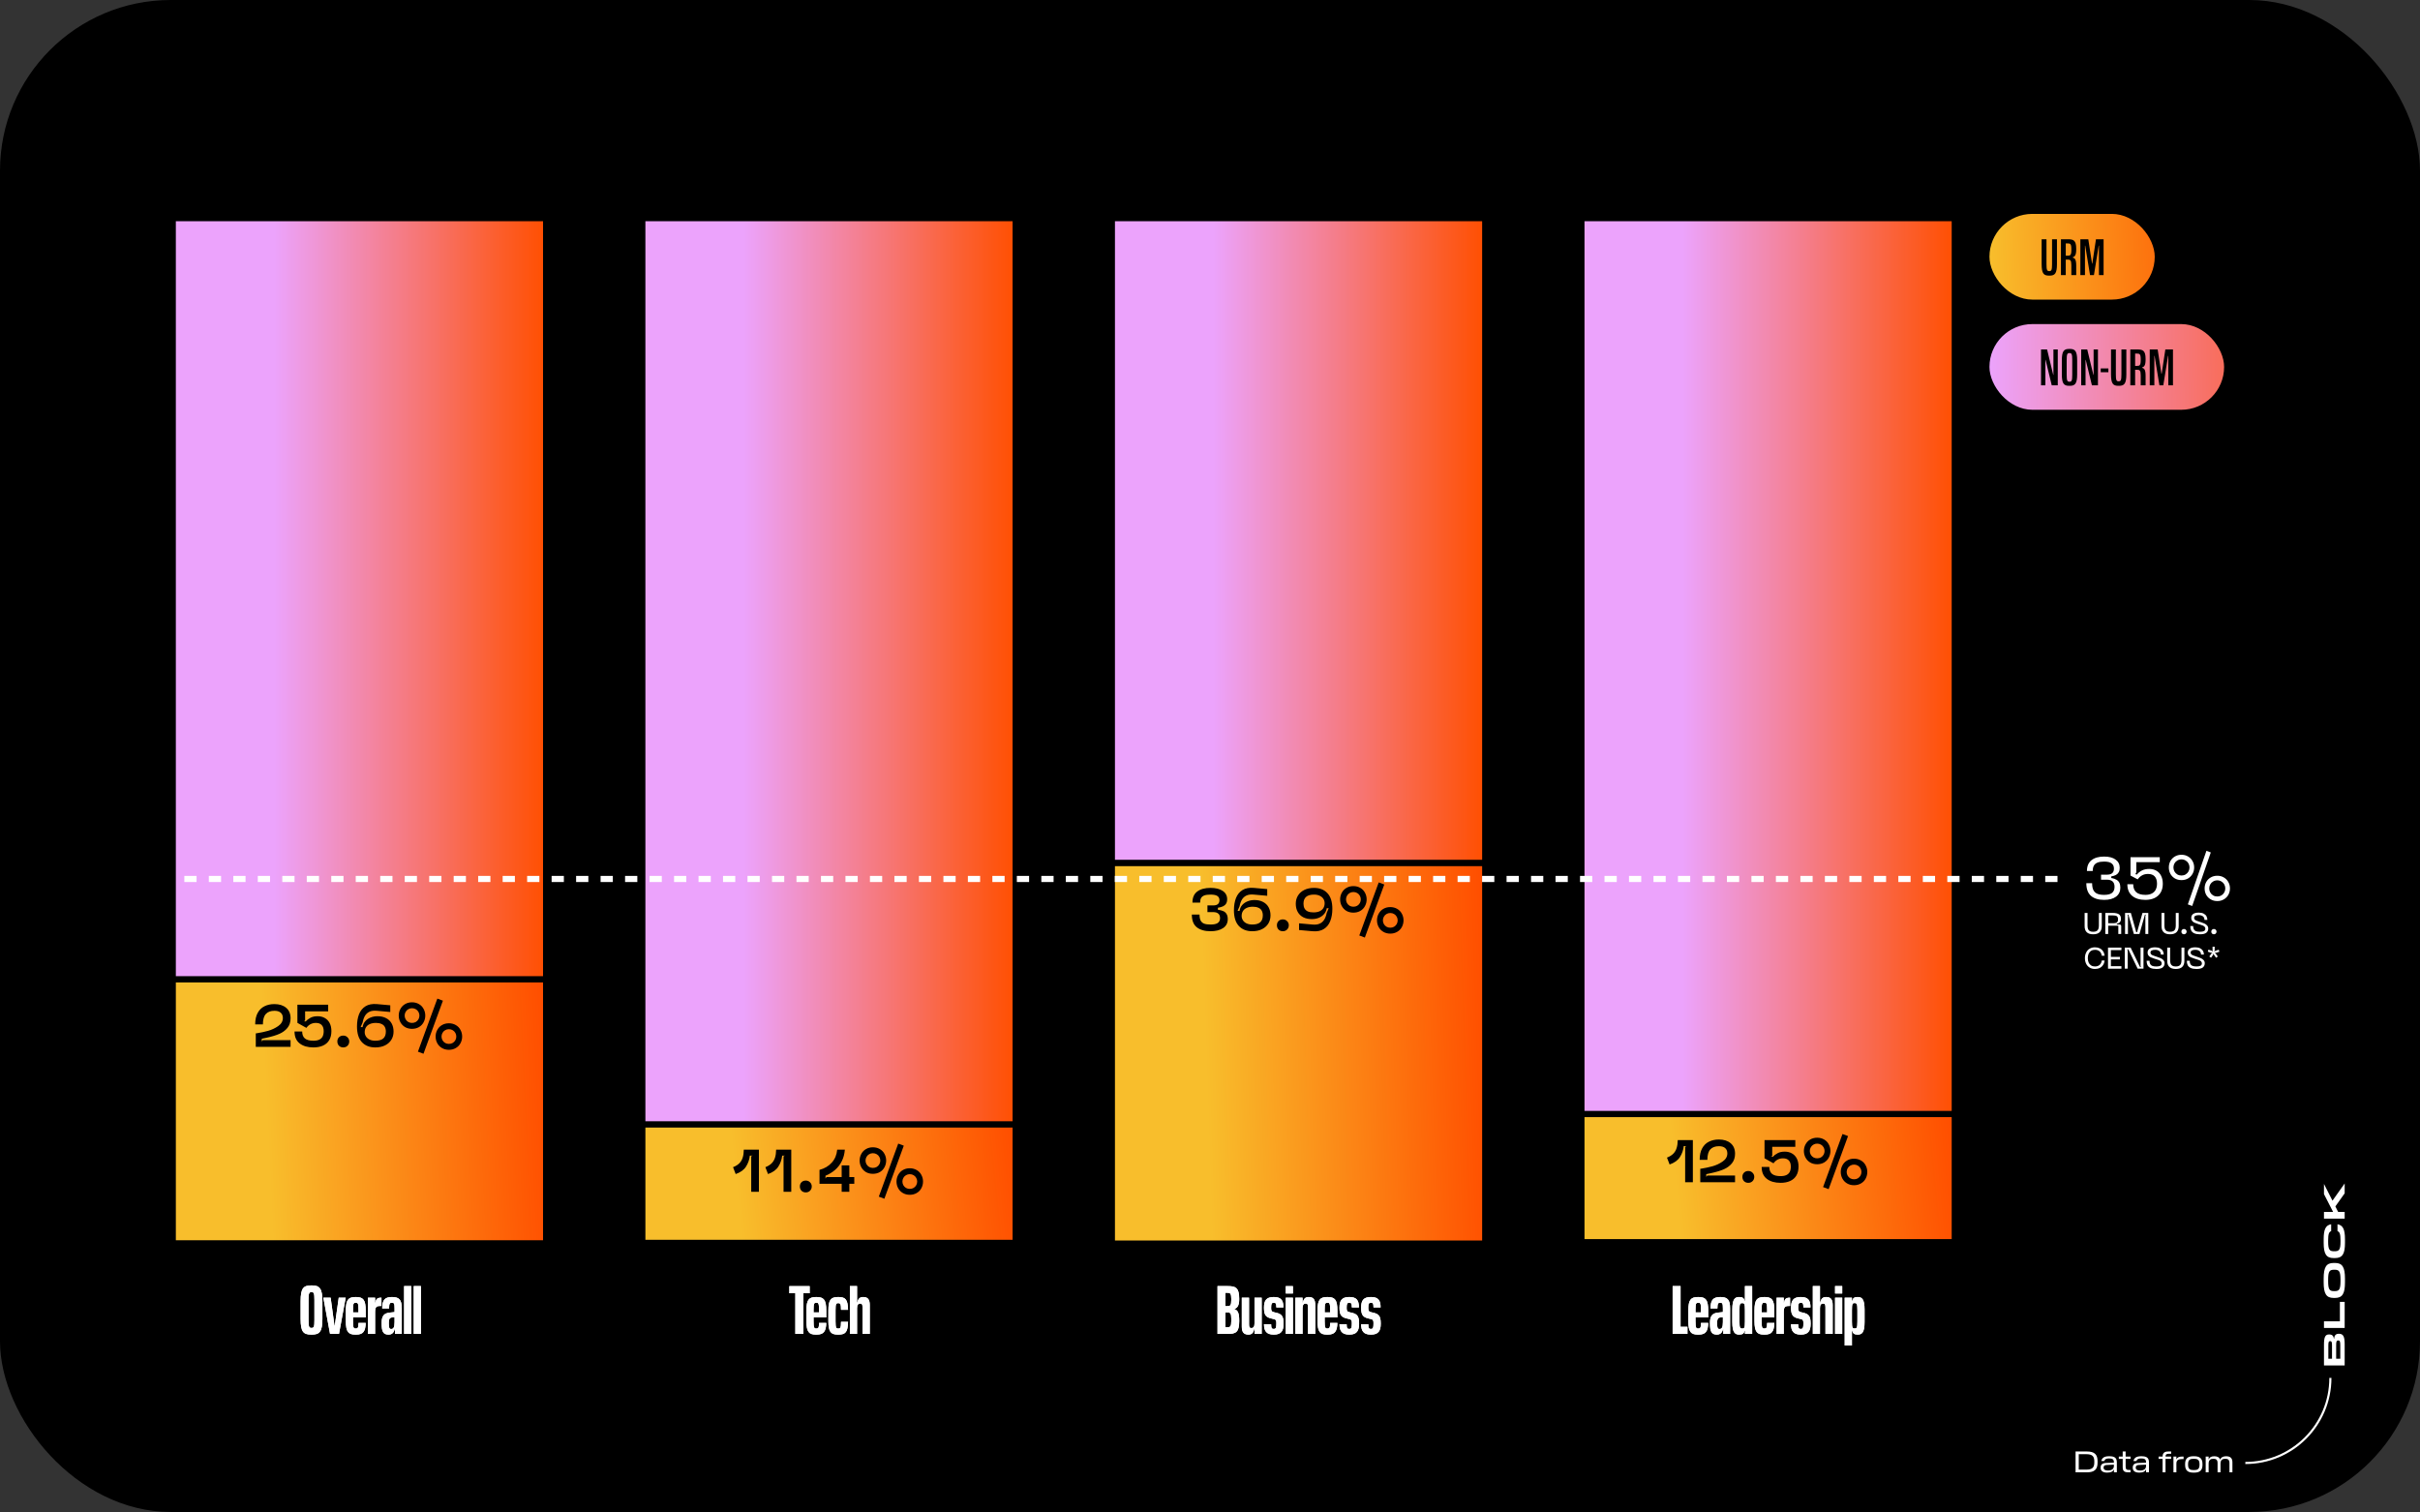 <svg width="1186" height="741" viewBox="0 0 1186 741" fill="none" xmlns="http://www.w3.org/2000/svg"><rect x="0" y="0" width="1186" height="741" fill="#333333" stroke="none"/><g clip-path="url(#clip0_733_2895)"><rect width="1186" height="741" rx="83.68" fill="#000"></rect><path d="M152.85 654.069h-.369c-3.782 0-5.154-1.339-5.154-7.665v-8.736c0-6.326 1.372-7.699 5.154-7.699h.369c3.715 0 5.154 1.373 5.154 7.699v8.736c0 6.326-1.439 7.665-5.154 7.665zm-.134-3.28c1.104 0 1.372-.536 1.372-3.816v-9.874c0-3.28-.268-3.849-1.372-3.849h-.101c-1.104 0-1.406.569-1.406 3.849v9.874c0 3.28.302 3.816 1.406 3.816h.101zm13.419 2.945h-4.385l-3.28-17.74h3.581l1.875 13.757h.133l1.942-13.757h3.414l-3.28 17.74zm13.092-5.389c-.1 4.151-1.272 5.724-4.652 5.724h-.469c-3.314 0-4.619-1.305-4.619-6.56v-5.255c0-5.289 1.238-6.594 4.753-6.594h.234c3.481 0 4.753 1.305 4.753 6.594v3.414h-6.226v1.874c0 3.314.335 3.548 1.373 3.548.97 0 1.305-.368 1.305-2.745h3.548zm-4.853-9.874c-1.071 0-1.373.201-1.373 3.515v1.205h2.678v-1.205c0-3.314-.301-3.515-1.305-3.515zm12.578-2.477v4.05h-.334c-2.243 0-2.778.436-2.778 3.18v10.51h-3.515v-17.74h3.515v2.444h.133c.302-1.674.804-2.444 2.678-2.444h.301zm9.96 17.74h-3.348v-2.343h-.133c-.469 1.975-1.507 2.678-3.046 2.678-2.611 0-3.348-1.54-3.348-5.523v-.201c0-3.313 1.038-4.753 3.95-5.054l2.377-.268v-1.807c0-2.444-.268-2.745-1.339-2.745-.904 0-1.339.268-1.339 2.778h-3.381c0-4.251 1.406-5.589 4.72-5.589h.134c3.447 0 4.753 1.272 4.753 5.623v12.451zm-6.36-4.953c0 2.041.301 2.543 1.171 2.543 1.072 0 1.641-.736 1.641-3.347v-2.443l-1.272.134c-1.205.134-1.54.903-1.54 2.443v.67zm11.005 4.953h-3.514v-23.43h3.514v23.43zm4.724 0h-3.514v-23.43h3.514v23.43z" fill="#fff"></path><path d="M152.85 654.069h-.369c-3.782 0-5.154-1.339-5.154-7.665v-8.736c0-6.326 1.372-7.699 5.154-7.699h.369c3.715 0 5.154 1.373 5.154 7.699v8.736c0 6.326-1.439 7.665-5.154 7.665zm-.134-3.28c1.104 0 1.372-.536 1.372-3.816v-9.874c0-3.28-.268-3.849-1.372-3.849h-.101c-1.104 0-1.406.569-1.406 3.849v9.874c0 3.28.302 3.816 1.406 3.816h.101zm13.419 2.945h-4.385l-3.28-17.74h3.581l1.875 13.757h.133l1.942-13.757h3.414l-3.28 17.74zm13.092-5.389c-.1 4.151-1.272 5.724-4.652 5.724h-.469c-3.314 0-4.619-1.305-4.619-6.56v-5.255c0-5.289 1.238-6.594 4.753-6.594h.234c3.481 0 4.753 1.305 4.753 6.594v3.414h-6.226v1.874c0 3.314.335 3.548 1.373 3.548.97 0 1.305-.368 1.305-2.745h3.548zm-4.853-9.874c-1.071 0-1.373.201-1.373 3.515v1.205h2.678v-1.205c0-3.314-.301-3.515-1.305-3.515zm12.578-2.477v4.05h-.334c-2.243 0-2.778.436-2.778 3.18v10.51h-3.515v-17.74h3.515v2.444h.133c.302-1.674.804-2.444 2.678-2.444h.301zm9.96 17.74h-3.348v-2.343h-.133c-.469 1.975-1.507 2.678-3.046 2.678-2.611 0-3.348-1.54-3.348-5.523v-.201c0-3.313 1.038-4.753 3.95-5.054l2.377-.268v-1.807c0-2.444-.268-2.745-1.339-2.745-.904 0-1.339.268-1.339 2.778h-3.381c0-4.251 1.406-5.589 4.72-5.589h.134c3.447 0 4.753 1.272 4.753 5.623v12.451zm-6.36-4.953c0 2.041.301 2.543 1.171 2.543 1.072 0 1.641-.736 1.641-3.347v-2.443l-1.272.134c-1.205.134-1.54.903-1.54 2.443v.67zm11.005 4.953h-3.514v-23.43h3.514v23.43zm4.724 0h-3.514v-23.43h3.514v23.43zM393.695 653.734h-3.916v-19.949h-2.946v-3.481h9.975v3.481h-3.113v19.949zm11.247-5.389c-.101 4.151-1.272 5.724-4.653 5.724h-.469c-3.313 0-4.619-1.305-4.619-6.56v-5.255c0-5.289 1.239-6.594 4.753-6.594h.235c3.481 0 4.753 1.305 4.753 6.594v3.414h-6.226v1.874c0 3.314.335 3.548 1.372 3.548.971 0 1.306-.368 1.306-2.745h3.548zm-4.854-9.874c-1.071 0-1.372.201-1.372 3.515v1.205h2.678v-1.205c0-3.314-.302-3.515-1.306-3.515zm10.838 15.598h-.334c-3.381 0-4.62-1.305-4.62-6.56v-5.255c0-5.289 1.239-6.594 4.753-6.594h.235c3.481 0 4.552 1.305 4.652 6.259h-3.447c0-2.879-.368-3.247-1.306-3.247-1.071 0-1.372.201-1.372 3.515v5.355c0 3.314.335 3.548 1.372 3.548.971 0 1.306-.368 1.306-3.28h3.447c-.1 4.954-1.171 6.259-4.686 6.259zm15.331-.335h-3.548v-13.02c0-1.54-.335-1.841-1.172-1.841-1.004 0-1.506.703-1.506 2.309v12.552h-3.515v-23.43h3.515v8.1h.134c.368-1.908 1.205-2.744 2.878-2.744 2.21 0 3.214 1.138 3.214 3.916v14.158z" fill="#fff"></path><path d="M393.695 653.734h-3.916v-19.949h-2.946v-3.481h9.975v3.481h-3.113v19.949zm11.247-5.389c-.101 4.151-1.272 5.724-4.653 5.724h-.469c-3.313 0-4.619-1.305-4.619-6.56v-5.255c0-5.289 1.239-6.594 4.753-6.594h.235c3.481 0 4.753 1.305 4.753 6.594v3.414h-6.226v1.874c0 3.314.335 3.548 1.372 3.548.971 0 1.306-.368 1.306-2.745h3.548zm-4.854-9.874c-1.071 0-1.372.201-1.372 3.515v1.205h2.678v-1.205c0-3.314-.302-3.515-1.306-3.515zm10.838 15.598h-.334c-3.381 0-4.62-1.305-4.62-6.56v-5.255c0-5.289 1.239-6.594 4.753-6.594h.235c3.481 0 4.552 1.305 4.652 6.259h-3.447c0-2.879-.368-3.247-1.306-3.247-1.071 0-1.372.201-1.372 3.515v5.355c0 3.314.335 3.548 1.372 3.548.971 0 1.306-.368 1.306-3.28h3.447c-.1 4.954-1.171 6.259-4.686 6.259zm15.331-.335h-3.548v-13.02c0-1.54-.335-1.841-1.172-1.841-1.004 0-1.506.703-1.506 2.309v12.552h-3.515v-23.43h3.515v8.1h.134c.368-1.908 1.205-2.744 2.878-2.744 2.21 0 3.214 1.138 3.214 3.916v14.158zM607.32 647.509c0 5.489-1.741 6.225-5.59 6.225h-5.054v-23.43h5.054c3.849 0 5.59.77 5.59 6.259v.134c0 2.979-.837 4.318-2.343 4.787v.134c1.573.435 2.343 1.774 2.343 5.455v.436zm-5.758-13.925h-1.004v6.527h1.004c1.306 0 1.875-.2 1.875-3.179v-.134c0-2.979-.569-3.214-1.875-3.214zm0 9.64h-1.004v7.23h1.004c1.306 0 1.875-.234 1.875-3.18v-.87c0-2.979-.569-3.18-1.875-3.18zm7.023-7.23h3.548v13.021c0 1.54.334 1.841 1.171 1.841 1.004 0 1.506-.703 1.506-2.31v-12.552h3.515v17.74h-3.515v-2.41h-.134c-.368 1.908-1.205 2.745-2.845 2.745-2.242 0-3.246-1.138-3.246-3.916v-14.159zm15.788 18.075h-.234c-3.515 0-4.686-1.841-4.686-5.088h3.514c0 2.009.369 2.31 1.272 2.31 1.005 0 1.272-.536 1.272-2.577v-.235c0-1.238-.1-1.807-1.472-2.075l-.871-.201c-2.644-.602-3.715-1.573-3.715-5.188v-.234c0-3.314 1.105-5.121 4.686-5.121h.234c3.481 0 4.619 1.64 4.619 5.087h-3.481c0-1.975-.334-2.276-1.272-2.276-1.004 0-1.272.502-1.272 2.377v.201c0 1.238.168 1.807 1.507 2.075l.87.201c2.644.602 3.715 1.573 3.715 5.188v.301c0 3.347-1.138 5.255-4.686 5.255zm9.269-23.765v3.615h-3.514v-3.615h3.514zm0 5.69v17.74h-3.514v-17.74h3.514zm10.95 17.74h-3.548v-13.02c0-1.54-.335-1.841-1.172-1.841-1.004 0-1.506.703-1.506 2.309v12.552h-3.514v-17.74h3.514v2.41h.134c.368-1.908 1.205-2.744 2.879-2.744 2.209 0 3.213 1.138 3.213 3.916v14.158zm10.835-5.389c-.101 4.151-1.272 5.724-4.653 5.724h-.468c-3.314 0-4.62-1.305-4.62-6.56v-5.255c0-5.289 1.239-6.594 4.753-6.594h.235c3.481 0 4.753 1.305 4.753 6.594v3.414h-6.226v1.874c0 3.314.335 3.548 1.372 3.548.971 0 1.306-.368 1.306-2.745h3.548zm-4.854-9.874c-1.071 0-1.372.201-1.372 3.515v1.205h2.678v-1.205c0-3.314-.301-3.515-1.306-3.515zm10.805 15.598h-.234c-3.515 0-4.686-1.841-4.686-5.088h3.514c0 2.009.368 2.31 1.272 2.31 1.004 0 1.272-.536 1.272-2.577v-.235c0-1.238-.1-1.807-1.473-2.075l-.87-.201c-2.644-.602-3.715-1.573-3.715-5.188v-.234c0-3.314 1.104-5.121 4.686-5.121h.234c3.481 0 4.619 1.64 4.619 5.087h-3.481c0-1.975-.335-2.276-1.272-2.276-1.004 0-1.272.502-1.272 2.377v.201c0 1.238.168 1.807 1.506 2.075l.871.201c2.644.602 3.715 1.573 3.715 5.188v.301c0 3.347-1.138 5.255-4.686 5.255zm10.608 0h-.235c-3.514 0-4.686-1.841-4.686-5.088h3.515c0 2.009.368 2.31 1.272 2.31 1.004 0 1.272-.536 1.272-2.577v-.235c0-1.238-.101-1.807-1.473-2.075l-.87-.201c-2.645-.602-3.716-1.573-3.716-5.188v-.234c0-3.314 1.105-5.121 4.686-5.121h.235c3.481 0 4.619 1.64 4.619 5.087h-3.481c0-1.975-.335-2.276-1.272-2.276-1.004 0-1.272.502-1.272 2.377v.201c0 1.238.167 1.807 1.506 2.075l.87.201c2.645.602 3.716 1.573 3.716 5.188v.301c0 3.347-1.138 5.255-4.686 5.255z" fill="#fff"></path><path d="M607.32 647.509c0 5.489-1.741 6.225-5.59 6.225h-5.054v-23.43h5.054c3.849 0 5.59.77 5.59 6.259v.134c0 2.979-.837 4.318-2.343 4.787v.134c1.573.435 2.343 1.774 2.343 5.455v.436zm-5.758-13.925h-1.004v6.527h1.004c1.306 0 1.875-.2 1.875-3.179v-.134c0-2.979-.569-3.214-1.875-3.214zm0 9.64h-1.004v7.23h1.004c1.306 0 1.875-.234 1.875-3.18v-.87c0-2.979-.569-3.18-1.875-3.18zm7.023-7.23h3.548v13.021c0 1.54.334 1.841 1.171 1.841 1.004 0 1.506-.703 1.506-2.31v-12.552h3.515v17.74h-3.515v-2.41h-.134c-.368 1.908-1.205 2.745-2.845 2.745-2.242 0-3.246-1.138-3.246-3.916v-14.159zm15.788 18.075h-.234c-3.515 0-4.686-1.841-4.686-5.088h3.514c0 2.009.369 2.31 1.272 2.31 1.005 0 1.272-.536 1.272-2.577v-.235c0-1.238-.1-1.807-1.472-2.075l-.871-.201c-2.644-.602-3.715-1.573-3.715-5.188v-.234c0-3.314 1.105-5.121 4.686-5.121h.234c3.481 0 4.619 1.64 4.619 5.087h-3.481c0-1.975-.334-2.276-1.272-2.276-1.004 0-1.272.502-1.272 2.377v.201c0 1.238.168 1.807 1.507 2.075l.87.201c2.644.602 3.715 1.573 3.715 5.188v.301c0 3.347-1.138 5.255-4.686 5.255zm9.269-23.765v3.615h-3.514v-3.615h3.514zm0 5.69v17.74h-3.514v-17.74h3.514zm10.95 17.74h-3.548v-13.02c0-1.54-.335-1.841-1.172-1.841-1.004 0-1.506.703-1.506 2.309v12.552h-3.514v-17.74h3.514v2.41h.134c.368-1.908 1.205-2.744 2.879-2.744 2.209 0 3.213 1.138 3.213 3.916v14.158zm10.835-5.389c-.101 4.151-1.272 5.724-4.653 5.724h-.468c-3.314 0-4.62-1.305-4.62-6.56v-5.255c0-5.289 1.239-6.594 4.753-6.594h.235c3.481 0 4.753 1.305 4.753 6.594v3.414h-6.226v1.874c0 3.314.335 3.548 1.372 3.548.971 0 1.306-.368 1.306-2.745h3.548zm-4.854-9.874c-1.071 0-1.372.201-1.372 3.515v1.205h2.678v-1.205c0-3.314-.301-3.515-1.306-3.515zm10.805 15.598h-.234c-3.515 0-4.686-1.841-4.686-5.088h3.514c0 2.009.368 2.31 1.272 2.31 1.004 0 1.272-.536 1.272-2.577v-.235c0-1.238-.1-1.807-1.473-2.075l-.87-.201c-2.644-.602-3.715-1.573-3.715-5.188v-.234c0-3.314 1.104-5.121 4.686-5.121h.234c3.481 0 4.619 1.64 4.619 5.087h-3.481c0-1.975-.335-2.276-1.272-2.276-1.004 0-1.272.502-1.272 2.377v.201c0 1.238.168 1.807 1.506 2.075l.871.201c2.644.602 3.715 1.573 3.715 5.188v.301c0 3.347-1.138 5.255-4.686 5.255zm10.608 0h-.235c-3.514 0-4.686-1.841-4.686-5.088h3.515c0 2.009.368 2.31 1.272 2.31 1.004 0 1.272-.536 1.272-2.577v-.235c0-1.238-.101-1.807-1.473-2.075l-.87-.201c-2.645-.602-3.716-1.573-3.716-5.188v-.234c0-3.314 1.105-5.121 4.686-5.121h.235c3.481 0 4.619 1.64 4.619 5.087h-3.481c0-1.975-.335-2.276-1.272-2.276-1.004 0-1.272.502-1.272 2.377v.201c0 1.238.167 1.807 1.506 2.075l.87.201c2.645.602 3.716 1.573 3.716 5.188v.301c0 3.347-1.138 5.255-4.686 5.255zM826.997 653.734h-7.264v-23.43h3.883v19.949h3.381v3.481zm10.168-5.389c-.101 4.151-1.272 5.724-4.653 5.724h-.468c-3.314 0-4.619-1.305-4.619-6.56v-5.255c0-5.289 1.238-6.594 4.753-6.594h.234c3.481 0 4.753 1.305 4.753 6.594v3.414h-6.226v1.874c0 3.314.335 3.548 1.372 3.548.971 0 1.306-.368 1.306-2.745h3.548zm-4.854-9.874c-1.071 0-1.372.201-1.372 3.515v1.205h2.678v-1.205c0-3.314-.301-3.515-1.306-3.515zm15.592 15.263h-3.348v-2.343h-.133c-.469 1.975-1.507 2.678-3.046 2.678-2.611 0-3.348-1.54-3.348-5.523v-.201c0-3.313 1.038-4.753 3.95-5.054l2.377-.268v-1.807c0-2.444-.268-2.745-1.339-2.745-.904 0-1.339.268-1.339 2.778h-3.381c0-4.251 1.406-5.589 4.72-5.589h.134c3.447 0 4.753 1.272 4.753 5.623v12.451zm-6.36-4.953c0 2.041.301 2.543 1.171 2.543 1.072 0 1.641-.736 1.641-3.347v-2.443l-1.272.134c-1.205.134-1.54.903-1.54 2.443v.67zm17.164 4.953h-3.548v-1.606h-.134c-.301 1.305-.903 1.941-2.577 1.941h-.1c-2.009 0-3.381-.904-3.381-6.159v-6.058c0-5.289 1.339-6.192 3.381-6.192h.1c1.674 0 2.276.636 2.577 1.941h.134v-7.297h3.548v23.43zm-4.853-2.644c1.004 0 1.305-.234 1.305-3.548v-5.355c0-3.314-.301-3.515-1.305-3.515-1.071 0-1.373.201-1.373 3.515v5.355c0 3.314.335 3.548 1.373 3.548zm15.722-2.745c-.1 4.151-1.272 5.724-4.652 5.724h-.469c-3.314 0-4.619-1.305-4.619-6.56v-5.255c0-5.289 1.239-6.594 4.753-6.594h.234c3.481 0 4.753 1.305 4.753 6.594v3.414h-6.225v1.874c0 3.314.334 3.548 1.372 3.548.971 0 1.305-.368 1.305-2.745h3.548zm-4.853-9.874c-1.071 0-1.372.201-1.372 3.515v1.205h2.677v-1.205c0-3.314-.301-3.515-1.305-3.515zm12.579-2.477v4.05h-.335c-2.243 0-2.778.436-2.778 3.18v10.51h-3.515v-17.74h3.515v2.444h.134c.301-1.674.803-2.444 2.677-2.444h.302zm5.368 18.075h-.234c-3.514 0-4.686-1.841-4.686-5.088h3.515c0 2.009.368 2.31 1.272 2.31 1.004 0 1.271-.536 1.271-2.577v-.235c0-1.238-.1-1.807-1.472-2.075l-.871-.201c-2.644-.602-3.715-1.573-3.715-5.188v-.234c0-3.314 1.105-5.121 4.686-5.121h.234c3.481 0 4.62 1.64 4.62 5.087h-3.482c0-1.975-.334-2.276-1.271-2.276-1.005 0-1.272.502-1.272 2.377v.201c0 1.238.167 1.807 1.506 2.075l.87.201c2.644.602 3.715 1.573 3.715 5.188v.301c0 3.347-1.138 5.255-4.686 5.255zm15.495-.335h-3.548v-13.02c0-1.54-.335-1.841-1.172-1.841-1.004 0-1.506.703-1.506 2.309v12.552h-3.514v-23.43h3.514v8.1h.134c.368-1.908 1.205-2.744 2.879-2.744 2.209 0 3.213 1.138 3.213 3.916v14.158zm4.676-23.43v3.615h-3.514v-3.615h3.514zm0 5.69v17.74h-3.514v-17.74h3.514zm1.21 0h3.548v1.607h.133c.302-1.305.904-1.941 2.578-1.941h.1c2.009 0 3.381.903 3.381 6.158v6.059c0 5.288-1.339 6.192-3.381 6.192h-.1c-1.674 0-2.276-.636-2.578-1.941h-.133v7.297h-3.548v-23.431zm4.853 2.645c-1.004 0-1.305.234-1.305 3.548v5.355c0 3.314.301 3.515 1.305 3.515 1.071 0 1.372-.201 1.372-3.515v-5.355c0-3.314-.334-3.548-1.372-3.548z" fill="#fff"></path><path d="M826.997 653.734h-7.264v-23.43h3.883v19.949h3.381v3.481zm10.168-5.389c-.101 4.151-1.272 5.724-4.653 5.724h-.468c-3.314 0-4.619-1.305-4.619-6.56v-5.255c0-5.289 1.238-6.594 4.753-6.594h.234c3.481 0 4.753 1.305 4.753 6.594v3.414h-6.226v1.874c0 3.314.335 3.548 1.372 3.548.971 0 1.306-.368 1.306-2.745h3.548zm-4.854-9.874c-1.071 0-1.372.201-1.372 3.515v1.205h2.678v-1.205c0-3.314-.301-3.515-1.306-3.515zm15.592 15.263h-3.348v-2.343h-.133c-.469 1.975-1.507 2.678-3.046 2.678-2.611 0-3.348-1.54-3.348-5.523v-.201c0-3.313 1.038-4.753 3.95-5.054l2.377-.268v-1.807c0-2.444-.268-2.745-1.339-2.745-.904 0-1.339.268-1.339 2.778h-3.381c0-4.251 1.406-5.589 4.72-5.589h.134c3.447 0 4.753 1.272 4.753 5.623v12.451zm-6.36-4.953c0 2.041.301 2.543 1.171 2.543 1.072 0 1.641-.736 1.641-3.347v-2.443l-1.272.134c-1.205.134-1.54.903-1.54 2.443v.67zm17.164 4.953h-3.548v-1.606h-.134c-.301 1.305-.903 1.941-2.577 1.941h-.1c-2.009 0-3.381-.904-3.381-6.159v-6.058c0-5.289 1.339-6.192 3.381-6.192h.1c1.674 0 2.276.636 2.577 1.941h.134v-7.297h3.548v23.43zm-4.853-2.644c1.004 0 1.305-.234 1.305-3.548v-5.355c0-3.314-.301-3.515-1.305-3.515-1.071 0-1.373.201-1.373 3.515v5.355c0 3.314.335 3.548 1.373 3.548zm15.722-2.745c-.1 4.151-1.272 5.724-4.652 5.724h-.469c-3.314 0-4.619-1.305-4.619-6.56v-5.255c0-5.289 1.239-6.594 4.753-6.594h.234c3.481 0 4.753 1.305 4.753 6.594v3.414h-6.225v1.874c0 3.314.334 3.548 1.372 3.548.971 0 1.305-.368 1.305-2.745h3.548zm-4.853-9.874c-1.071 0-1.372.201-1.372 3.515v1.205h2.677v-1.205c0-3.314-.301-3.515-1.305-3.515zm12.579-2.477v4.05h-.335c-2.243 0-2.778.436-2.778 3.18v10.51h-3.515v-17.74h3.515v2.444h.134c.301-1.674.803-2.444 2.677-2.444h.302zm5.368 18.075h-.234c-3.514 0-4.686-1.841-4.686-5.088h3.515c0 2.009.368 2.31 1.272 2.31 1.004 0 1.271-.536 1.271-2.577v-.235c0-1.238-.1-1.807-1.472-2.075l-.871-.201c-2.644-.602-3.715-1.573-3.715-5.188v-.234c0-3.314 1.105-5.121 4.686-5.121h.234c3.481 0 4.62 1.64 4.62 5.087h-3.482c0-1.975-.334-2.276-1.271-2.276-1.005 0-1.272.502-1.272 2.377v.201c0 1.238.167 1.807 1.506 2.075l.87.201c2.644.602 3.715 1.573 3.715 5.188v.301c0 3.347-1.138 5.255-4.686 5.255zm15.495-.335h-3.548v-13.02c0-1.54-.335-1.841-1.172-1.841-1.004 0-1.506.703-1.506 2.309v12.552h-3.514v-23.43h3.514v8.1h.134c.368-1.908 1.205-2.744 2.879-2.744 2.209 0 3.213 1.138 3.213 3.916v14.158zm4.676-23.43v3.615h-3.514v-3.615h3.514zm0 5.69v17.74h-3.514v-17.74h3.514zm1.21 0h3.548v1.607h.133c.302-1.305.904-1.941 2.578-1.941h.1c2.009 0 3.381.903 3.381 6.158v6.059c0 5.288-1.339 6.192-3.381 6.192h-.1c-1.674 0-2.276-.636-2.578-1.941h-.133v7.297h-3.548v-23.431zm4.853 2.645c-1.004 0-1.305.234-1.305 3.548v5.355c0 3.314.301 3.515 1.305 3.515 1.071 0 1.372-.201 1.372-3.515v-5.355c0-3.314-.334-3.548-1.372-3.548z" fill="#fff"></path><rect x="975" y="158.829" width="115" height="42" rx="21" fill="url(#paint0_linear_733_2895)"></rect><path d="M1008.48 188.829h-2.96l-3.01-12.452h-.1v12.452h-2.14v-17.573h2.97l3.01 12.451h.1v-12.451h2.13v17.573zm5.88.251h-.28c-2.58 0-3.61-.979-3.61-5.674v-6.728c0-4.694 1.03-5.673 3.61-5.673h.28c2.56 0 3.62.979 3.62 5.673v6.728c0 4.695-1.06 5.674-3.62 5.674zm-.1-2.009c1.03 0 1.31-.552 1.31-3.389v-7.255c0-2.836-.28-3.389-1.31-3.389h-.08c-1.05 0-1.33.553-1.33 3.389v7.255c0 2.837.28 3.389 1.33 3.389h.08zm13.91 1.758h-2.96l-3.02-12.452h-.1v12.452h-2.13v-17.573h2.96l3.01 12.451h.11v-12.451h2.13v17.573zm1.36-6.402v-1.858h3.76v1.858h-3.76zm8.93 6.653h-.28c-2.58 0-3.61-.979-3.61-5.674v-12.15h2.38v12.2c0 2.837.28 3.415 1.33 3.415h.08c1.03 0 1.31-.578 1.31-3.415v-12.2h2.41v12.15c0 4.695-1.06 5.674-3.62 5.674zm7.93-.251h-2.36v-17.573h3.37c2.71 0 4.12.477 4.12 4.619v.326c0 2.963-.71 3.54-1.76 3.917v.1c1.1.326 1.76.879 1.76 3.991v4.62h-2.39v-4.896c0-2.51-.58-2.711-1.76-2.711h-.98v7.607zm.91-15.54h-.91v6.025h.91c1.25 0 1.83-.201 1.83-2.736v-.577c0-2.536-.58-2.712-1.83-2.712zm17.64 15.54h-2.28v-14.435h-.13l-2.33 14.435h-1.91l-2.36-14.435h-.12v14.435h-2.26v-17.573h3.89l1.83 11.924h.13l1.8-11.924h3.74v17.573z" fill="#000"></path><rect x="975" y="104.829" width="81" height="42" rx="21" fill="url(#paint1_linear_733_2895)"></rect><path d="M1004.46 135.08h-.28c-2.58 0-3.61-.979-3.61-5.674v-12.15h2.38v12.2c0 2.837.28 3.415 1.33 3.415h.08c1.03 0 1.31-.578 1.31-3.415v-12.2h2.41v12.15c0 4.695-1.06 5.674-3.62 5.674zm7.93-.251h-2.36v-17.573h3.37c2.71 0 4.12.477 4.12 4.619v.326c0 2.963-.71 3.54-1.76 3.917v.1c1.1.326 1.76.879 1.76 3.991v4.62h-2.39v-4.896c0-2.51-.58-2.711-1.76-2.711h-.98v7.607zm.91-15.54h-.91v6.025h.91c1.25 0 1.83-.201 1.83-2.736v-.577c0-2.536-.58-2.712-1.83-2.712zm17.64 15.54h-2.28v-14.435h-.13l-2.33 14.435h-1.91l-2.36-14.435h-.12v14.435h-2.26v-17.573h3.89l1.83 11.924h.13l1.8-11.924h3.74v17.573z" fill="#000"></path><path transform="matrix(0 -1 -1 0 267.633 480)" fill="url(#paint2_linear_733_2895)" stroke="#000" stroke-width="3" d="M0 0h373.079v182.954H0z"></path><path transform="matrix(0 -1 -1 0 267.634 609.317)" fill="url(#paint3_linear_733_2895)" stroke="#000" stroke-width="3" d="M0 0h129.317v182.954H0z"></path><path d="M125.065 502.05c0-2.304.41-4.189 1.231-5.653.82-1.484 1.933-2.568 3.338-3.251 1.406-.703 3.017-1.054 4.833-1.054 2.401 0 4.325.605 5.77 1.816 1.444 1.21 2.167 2.919 2.167 5.125 0 1.913-.518 3.495-1.552 4.745-1.016 1.23-2.324 2.196-3.925 2.899-1.601.703-3.661 1.328-6.18 1.875-.996.214-1.816.39-2.46.527v1.347l.498-.674h13.619v3.281h-17.046v-6.59c.078-.02.176-.029.293-.029.117-.02.234-.04.352-.059 1.757-.273 3.534-.654 5.33-1.142 1.816-.508 3.485-1.289 5.008-2.343 1.523-1.055 2.285-2.382 2.285-3.983 0-1.074-.342-1.924-1.025-2.549-.684-.644-1.709-.966-3.076-.966-1.874 0-3.29.527-4.246 1.582-.957 1.034-1.435 2.733-1.435 5.096h-3.779zm23.029 3.485c0 1.503.44 2.636 1.318 3.397.898.742 2.295 1.113 4.188 1.113 1.172 0 2.129-.176 2.871-.527.742-.351 1.288-.869 1.64-1.552.351-.703.527-1.572.527-2.607 0-1.308-.322-2.304-.967-2.987-.624-.703-1.581-1.055-2.87-1.055-.995 0-1.884.215-2.665.645-.761.41-1.425 1.005-1.991 1.786l-4.394-2.46v-8.903h15.084v3.28h-11.306v4.569l-.702.263 1.025.088c.605-.703 1.376-1.298 2.313-1.786.938-.508 2.099-.762 3.486-.762 1.347 0 2.528.293 3.543.879 1.016.566 1.807 1.396 2.373 2.489.566 1.094.849 2.402.849 3.925 0 1.777-.361 3.261-1.084 4.452-.722 1.191-1.747 2.079-3.075 2.665-1.308.586-2.86.878-4.657.878-2.811 0-5.057-.654-6.736-1.962-1.679-1.308-2.518-3.251-2.518-5.828h3.748zm20.134 7.79c-.859 0-1.562-.273-2.109-.82-.527-.566-.791-1.269-.791-2.108 0-.82.264-1.504.791-2.05.547-.547 1.25-.821 2.109-.821.839 0 1.532.284 2.079.85.566.546.85 1.22.85 2.021 0 .839-.284 1.542-.85 2.108-.547.547-1.24.82-2.079.82zm6.725-10.25c0-2.285.332-4.286.996-6.004.683-1.719 1.747-3.027 3.192-3.925 1.465-.898 3.329-1.25 5.594-1.054l6.532.585v3.281l-6.532-.586c-1.405-.137-2.587 0-3.544.41-.937.41-1.688 1.054-2.255 1.933-.546.879-.956 2.011-1.23 3.397l-.966 2.256h.966c.156-1.074.566-2.012 1.23-2.812.684-.801 1.553-1.416 2.607-1.845 1.054-.449 2.216-.674 3.485-.674 1.621 0 3.017.313 4.188.937 1.191.606 2.099 1.475 2.724 2.607.625 1.132.937 2.46.937 3.983 0 1.504-.361 2.841-1.083 4.013-.723 1.171-1.758 2.089-3.105 2.753-1.347.664-2.929.995-4.744.995-2.793 0-4.989-.859-6.59-2.577-1.601-1.738-2.402-4.295-2.402-7.673zm3.778 2.782c0 .722.196 1.406.586 2.05.391.645.976 1.162 1.757 1.552.801.391 1.758.586 2.871.586 1.718 0 3.006-.361 3.866-1.083.859-.742 1.288-1.875 1.288-3.398 0-.918-.176-1.689-.527-2.314-.351-.644-.898-1.122-1.64-1.435-.723-.332-1.621-.498-2.695-.498-1.171 0-2.167.186-2.987.557-.82.351-1.445.869-1.874 1.552-.43.664-.645 1.474-.645 2.431zm35.606-16.46l2.724 1.025-9.519 26.008-2.724-1.025 9.519-26.008zm5.652 25.1c-1.269 0-2.401-.293-3.397-.879-.976-.566-1.738-1.347-2.284-2.343-.547-1.015-.82-2.108-.82-3.28 0-1.171.273-2.255.82-3.251.546-1.015 1.308-1.806 2.284-2.372.996-.586 2.128-.879 3.397-.879 1.27 0 2.402.293 3.398.879.996.566 1.757 1.357 2.284 2.372.547.996.82 2.08.82 3.251 0 1.172-.273 2.265-.82 3.28-.527.996-1.288 1.777-2.284 2.343-.996.586-2.128.879-3.398.879zm0-2.9c.703 0 1.328-.156 1.875-.468.547-.332.976-.771 1.289-1.318.312-.566.468-1.172.468-1.816 0-.644-.156-1.24-.468-1.787-.313-.566-.742-1.005-1.289-1.317-.547-.332-1.172-.498-1.875-.498-.683 0-1.298.166-1.845.498-.546.312-.976.751-1.288 1.317-.313.547-.469 1.143-.469 1.787 0 .644.156 1.25.469 1.816.312.547.742.986 1.288 1.318.547.312 1.162.468 1.845.468zm-18.07-7.38c-1.269 0-2.402-.283-3.398-.849-.976-.586-1.737-1.377-2.284-2.373-.547-1.015-.82-2.108-.82-3.28 0-1.172.273-2.255.82-3.251.547-1.015 1.308-1.806 2.284-2.372.996-.586 2.129-.879 3.398-.879 1.269 0 2.401.293 3.397.879.996.566 1.757 1.357 2.285 2.372.546.996.82 2.079.82 3.251 0 1.172-.274 2.265-.82 3.28-.528.996-1.289 1.787-2.285 2.373-.996.566-2.128.849-3.397.849zm0-2.9c.703 0 1.328-.156 1.874-.468.547-.332.977-.771 1.289-1.318.312-.566.469-1.172.469-1.816 0-.644-.157-1.24-.469-1.787-.312-.566-.742-1.005-1.289-1.318-.546-.331-1.171-.497-1.874-.497-.684 0-1.299.166-1.845.497-.547.313-.977.752-1.289 1.318-.312.547-.469 1.143-.469 1.787 0 .644.157 1.25.469 1.816.312.547.742.986 1.289 1.318.546.312 1.161.468 1.845.468z" fill="#000"></path><path transform="matrix(0 -1 -1 0 497.753 609.112)" fill="url(#paint4_linear_733_2895)" stroke="#000" stroke-width="3" d="M0 0h58.112v182.955H0z"></path><path d="M359.256 572.021c1.288-.508 2.314-1.142 3.075-1.904.761-.761 1.308-1.679 1.64-2.753.352-1.093.537-2.401.557-3.924h7.409v20.648h-3.778v-17.427l.703-.292h-1.376c-.215 1.952-.84 3.739-1.875 5.359-1.015 1.621-2.704 2.841-5.067 3.661l-1.288-3.368zm15.845 0c1.289-.508 2.314-1.142 3.075-1.904.762-.761 1.308-1.679 1.64-2.753.352-1.093.537-2.401.557-3.924h7.41v20.648h-3.779v-17.427l.703-.292h-1.376c-.215 1.952-.84 3.739-1.875 5.359-1.015 1.621-2.704 2.841-5.066 3.661l-1.289-3.368zm19.799 12.36c-.859 0-1.562-.274-2.109-.82-.527-.567-.79-1.27-.79-2.109 0-.82.263-1.504.79-2.05.547-.547 1.25-.82 2.109-.82.84 0 1.533.283 2.079.849.567.547.85 1.22.85 2.021 0 .839-.283 1.542-.85 2.109-.546.546-1.239.82-2.079.82zm17.591-13.239h3.749v12.946h-3.749v-12.946zm-10.866 2.197c2.48-.664 4.482-1.845 6.004-3.544 1.543-1.698 2.431-3.817 2.666-6.355h3.749c-.157 2.089-.655 3.963-1.494 5.623-.82 1.66-1.914 3.085-3.28 4.276-1.348 1.172-2.919 2.128-4.716 2.87v1.377l.498-.703h13.619v3.28h-17.046v-6.824zm38.583-12.887l2.724 1.025-9.518 26.008-2.724-1.025 9.518-26.008zm5.653 25.1c-1.269 0-2.402-.293-3.397-.879-.977-.566-1.738-1.347-2.285-2.343-.547-1.015-.82-2.108-.82-3.28 0-1.171.273-2.255.82-3.251.547-1.015 1.308-1.806 2.285-2.372.995-.586 2.128-.879 3.397-.879 1.269 0 2.402.293 3.397.879.996.566 1.758 1.357 2.285 2.372.546.996.82 2.08.82 3.251 0 1.172-.274 2.265-.82 3.28-.527.996-1.289 1.777-2.285 2.343-.995.586-2.128.879-3.397.879zm0-2.899c.703 0 1.328-.157 1.874-.469.547-.332.977-.771 1.289-1.318.312-.566.469-1.171.469-1.816 0-.644-.157-1.24-.469-1.786-.312-.567-.742-1.006-1.289-1.318-.546-.332-1.171-.498-1.874-.498-.683 0-1.299.166-1.845.498-.547.312-.976.751-1.289 1.318-.312.546-.468 1.142-.468 1.786 0 .645.156 1.25.468 1.816.313.547.742.986 1.289 1.318.546.312 1.162.469 1.845.469zm-18.071-7.381c-1.269 0-2.401-.283-3.397-.849-.976-.586-1.738-1.377-2.285-2.373-.546-1.015-.82-2.108-.82-3.28 0-1.171.274-2.255.82-3.251.547-1.015 1.309-1.806 2.285-2.372.996-.586 2.128-.879 3.397-.879 1.269 0 2.402.293 3.398.879.995.566 1.757 1.357 2.284 2.372.547.996.82 2.08.82 3.251 0 1.172-.273 2.265-.82 3.28-.527.996-1.289 1.787-2.284 2.373-.996.566-2.129.849-3.398.849zm0-2.899c.703 0 1.328-.157 1.875-.469.546-.332.976-.771 1.288-1.318.313-.566.469-1.172.469-1.816 0-.644-.156-1.24-.469-1.786-.312-.567-.742-1.006-1.288-1.318-.547-.332-1.172-.498-1.875-.498-.683 0-1.298.166-1.845.498-.547.312-.976.751-1.289 1.318-.312.546-.468 1.142-.468 1.786 0 .644.156 1.25.468 1.816.313.547.742.986 1.289 1.318.547.312 1.162.469 1.845.469z" fill="#000"></path><path transform="rotate(90 497.753 106.921)" fill="url(#paint5_linear_733_2895)" stroke="#000" stroke-width="3" d="M497.753 106.921h444.079v182.955H497.753z"></path><path transform="rotate(90 727.872 106.921)" fill="url(#paint6_linear_733_2895)" stroke="#000" stroke-width="3" d="M727.872 106.921h316.079v182.954H727.872z"></path><path transform="matrix(0 -1 -1 0 727.872 609.459)" fill="url(#paint7_linear_733_2895)" stroke="#000" stroke-width="3" d="M0 0h186.459v182.954H0z"></path><path d="M587.878 448.209c0 1.25.176 2.226.527 2.929.371.703.937 1.21 1.699 1.523.781.293 1.835.439 3.163.439 1.64 0 2.821-.254 3.544-.761.742-.528 1.113-1.318 1.113-2.373 0-1.015-.293-1.757-.879-2.226-.566-.488-1.376-.732-2.431-.732h-2.87v-3.28h2.87c1.016 0 1.767-.215 2.255-.644.508-.43.762-1.064.762-1.904 0-.918-.332-1.601-.996-2.05-.664-.469-1.786-.703-3.368-.703-1.289 0-2.304.137-3.046.41-.722.273-1.25.693-1.581 1.259-.313.547-.469 1.299-.469 2.256h-3.778c0-2.441.781-4.247 2.343-5.419 1.581-1.191 3.758-1.786 6.531-1.786 2.519 0 4.501.488 5.945 1.464 1.465.976 2.197 2.333 2.197 4.071 0 .918-.185 1.66-.556 2.226-.371.566-.879.996-1.523 1.289-.625.293-1.445.517-2.461.673v.967c.059.019.108.039.147.058h.176c.976.157 1.776.381 2.401.674.645.293 1.152.752 1.523 1.376.391.625.586 1.455.586 2.49 0 1.933-.771 3.407-2.314 4.422-1.523 1.016-3.563 1.523-6.121 1.523-2.851 0-5.096-.644-6.736-1.933-1.621-1.288-2.431-3.368-2.431-6.238h3.778zm16.853-2.079c0-2.285.331-4.286.995-6.004.684-1.719 1.748-3.027 3.193-3.925 1.464-.898 3.329-1.25 5.594-1.054l6.531.585v3.281l-6.531-.586c-1.406-.137-2.587 0-3.544.41-.937.41-1.689 1.054-2.255 1.933-.547.879-.957 2.011-1.23 3.397l-.967 2.256h.967c.156-1.074.566-2.012 1.23-2.812.683-.801 1.552-1.416 2.606-1.845 1.055-.449 2.216-.674 3.486-.674 1.62 0 3.016.313 4.188.937 1.191.606 2.099 1.475 2.723 2.607.625 1.132.938 2.46.938 3.983 0 1.504-.362 2.841-1.084 4.013-.722 1.171-1.757 2.089-3.104 2.753-1.348.663-2.929.995-4.745.995-2.792 0-4.989-.859-6.59-2.577-1.601-1.738-2.401-4.295-2.401-7.673zm3.778 2.782c0 .722.195 1.406.585 2.05.391.644.977 1.162 1.758 1.552.8.391 1.757.586 2.87.586 1.718 0 3.007-.361 3.866-1.083.859-.742 1.289-1.875 1.289-3.398 0-.918-.176-1.689-.528-2.314-.351-.644-.898-1.122-1.64-1.435-.722-.332-1.62-.498-2.694-.498-1.172 0-2.168.186-2.988.557-.82.351-1.444.869-1.874 1.552-.43.664-.644 1.474-.644 2.431zm20.185 7.468c-.859 0-1.562-.273-2.108-.82-.528-.566-.791-1.269-.791-2.108 0-.82.263-1.504.791-2.051.546-.546 1.249-.82 2.108-.82.84 0 1.533.284 2.08.85.566.546.849 1.22.849 2.021 0 .839-.283 1.542-.849 2.108-.547.547-1.24.82-2.08.82zm24.269-10.983c0 2.285-.341 4.286-1.025 6.004-.664 1.719-1.728 3.027-3.192 3.925-1.445.898-3.3 1.25-5.565 1.054l-6.531-.585v-3.281l6.531.586c1.406.137 2.577 0 3.515-.41.956-.41 1.708-1.054 2.255-1.933.566-.879.986-2.011 1.259-3.397l.967-2.255h-.967c-.156 1.073-.576 2.011-1.259 2.811-.664.801-1.523 1.426-2.577 1.875-1.055.429-2.217.644-3.486.644-1.62 0-3.026-.303-4.217-.908-1.172-.625-2.07-1.503-2.695-2.636-.624-1.132-.937-2.46-.937-3.983 0-1.503.361-2.841 1.084-4.012.722-1.172 1.757-2.09 3.104-2.754 1.348-.663 2.929-.995 4.745-.995 2.792 0 4.989.869 6.59 2.606 1.601 1.719 2.401 4.267 2.401 7.644zm-3.778-2.782c0-.722-.195-1.406-.586-2.05-.39-.644-.986-1.162-1.786-1.552-.781-.391-1.728-.586-2.841-.586-1.718 0-3.007.371-3.866 1.113-.859.722-1.289 1.845-1.289 3.368 0 .918.176 1.699.527 2.343.352.625.889 1.103 1.611 1.435.742.313 1.65.469 2.724.469 1.172 0 2.167-.176 2.987-.527.82-.371 1.445-.889 1.875-1.553.429-.683.644-1.503.644-2.46zm26.505-10.163l2.724 1.025-9.519 26.008-2.723-1.025 9.518-26.008zm5.653 25.1c-1.269 0-2.402-.293-3.398-.879-.976-.566-1.737-1.347-2.284-2.343-.547-1.015-.82-2.108-.82-3.28 0-1.172.273-2.255.82-3.251.547-1.015 1.308-1.806 2.284-2.372.996-.586 2.129-.879 3.398-.879 1.269 0 2.401.293 3.397.879.996.566 1.757 1.357 2.285 2.372.546.996.82 2.079.82 3.251 0 1.172-.274 2.265-.82 3.28-.528.996-1.289 1.777-2.285 2.343-.996.586-2.128.879-3.397.879zm0-2.9c.703 0 1.327-.156 1.874-.468.547-.332.976-.771 1.289-1.318.312-.566.468-1.172.468-1.816 0-.644-.156-1.24-.468-1.787-.313-.566-.742-1.005-1.289-1.318-.547-.331-1.171-.497-1.874-.497-.684 0-1.299.166-1.845.497-.547.313-.977.752-1.289 1.318-.312.547-.469 1.143-.469 1.787 0 .644.157 1.25.469 1.816.312.547.742.986 1.289 1.318.546.312 1.161.468 1.845.468zm-18.071-7.38c-1.269 0-2.401-.283-3.397-.849-.977-.586-1.738-1.377-2.285-2.373-.546-1.015-.82-2.109-.82-3.28 0-1.172.274-2.255.82-3.251.547-1.015 1.308-1.806 2.285-2.372.996-.586 2.128-.879 3.397-.879 1.269 0 2.402.293 3.398.879.995.566 1.757 1.357 2.284 2.372.547.996.82 2.079.82 3.251 0 1.171-.273 2.265-.82 3.28-.527.996-1.289 1.787-2.284 2.373-.996.566-2.129.849-3.398.849zm0-2.9c.703 0 1.328-.156 1.875-.468.546-.332.976-.771 1.288-1.318.313-.566.469-1.172.469-1.816 0-.644-.156-1.24-.469-1.787-.312-.566-.742-1.005-1.288-1.318-.547-.331-1.172-.497-1.875-.497-.683 0-1.298.166-1.845.497-.547.313-.976.752-1.289 1.318-.312.547-.468 1.143-.468 1.787 0 .644.156 1.25.468 1.816.313.547.742.986 1.289 1.318.547.312 1.162.468 1.845.468z" fill="#000"></path><path transform="rotate(90 957.989 106.921)" fill="url(#paint8_linear_733_2895)" stroke="#000" stroke-width="3" d="M957.989 106.921h439.079v182.955H957.989z"></path><path transform="matrix(0 -1 -1 0 957.989 608.766)" fill="url(#paint9_linear_733_2895)" stroke="#000" stroke-width="3" d="M0 0h62.766v182.955H0z"></path><path d="M816.961 567.33c1.288-.508 2.313-1.143 3.075-1.904.761-.762 1.308-1.679 1.64-2.753.351-1.093.537-2.402.556-3.925h7.41v20.648h-3.778V561.97l.703-.293h-1.376c-.215 1.953-.84 3.739-1.875 5.36-1.015 1.62-2.704 2.841-5.067 3.661l-1.288-3.368zm16.021 1.083c0-2.304.41-4.188 1.23-5.652.82-1.484 1.933-2.568 3.338-3.251 1.406-.703 3.017-1.055 4.833-1.055 2.402 0 4.325.606 5.77 1.816 1.445 1.211 2.167 2.919 2.167 5.126 0 1.913-.517 3.495-1.552 4.744-1.016 1.23-2.324 2.197-3.925 2.9-1.601.703-3.661 1.328-6.18 1.874-.995.215-1.815.391-2.46.527v1.348l.498-.674h13.619v3.28h-17.046v-6.589c.079-.02.176-.03.293-.03.117-.019.235-.039.352-.058 1.757-.274 3.534-.654 5.33-1.143 1.816-.507 3.485-1.288 5.008-2.343 1.523-1.054 2.285-2.382 2.285-3.983 0-1.074-.342-1.923-1.025-2.548-.684-.644-1.709-.966-3.075-.966-1.875 0-3.29.527-4.247 1.581-.957 1.035-1.435 2.734-1.435 5.096h-3.778zm23.827 11.276c-.859 0-1.562-.273-2.108-.82-.528-.566-.791-1.269-.791-2.109 0-.82.263-1.503.791-2.05.546-.546 1.249-.82 2.108-.82.84 0 1.533.283 2.08.85.566.546.849 1.22.849 2.02 0 .84-.283 1.543-.849 2.109-.547.547-1.24.82-2.08.82zm10.299-7.79c0 1.503.439 2.636 1.318 3.397.898.742 2.294 1.113 4.188 1.113 1.172 0 2.128-.176 2.87-.527.742-.352 1.289-.869 1.64-1.553.352-.702.528-1.571.528-2.606 0-1.308-.323-2.304-.967-2.987-.625-.703-1.582-1.055-2.87-1.055-.996 0-1.884.215-2.665.644-.762.411-1.426 1.006-1.992 1.787l-4.393-2.46v-8.904h15.083v3.281h-11.305v4.568l-.703.264 1.025.088c.605-.703 1.377-1.298 2.314-1.787.937-.507 2.099-.761 3.485-.761 1.347 0 2.529.293 3.544.879 1.015.566 1.806 1.396 2.372 2.489.567 1.093.85 2.402.85 3.925 0 1.776-.362 3.26-1.084 4.451-.722 1.191-1.748 2.08-3.075 2.666-1.308.585-2.861.878-4.657.878-2.812 0-5.057-.654-6.736-1.962-1.679-1.308-2.519-3.251-2.519-5.828h3.749zm35.868-16.138l2.723 1.025-9.518 26.008-2.724-1.025 9.519-26.008zm5.652 25.1c-1.269 0-2.401-.293-3.397-.879-.976-.566-1.738-1.347-2.285-2.343-.546-1.015-.82-2.109-.82-3.28 0-1.172.274-2.255.82-3.251.547-1.015 1.309-1.806 2.285-2.372.996-.586 2.128-.879 3.397-.879 1.269 0 2.402.293 3.398.879.995.566 1.757 1.357 2.284 2.372.547.996.82 2.079.82 3.251 0 1.171-.273 2.265-.82 3.28-.527.996-1.289 1.777-2.284 2.343-.996.586-2.129.879-3.398.879zm0-2.9c.703 0 1.328-.156 1.875-.468.546-.332.976-.772 1.288-1.318.313-.567.469-1.172.469-1.816 0-.645-.156-1.24-.469-1.787-.312-.566-.742-1.005-1.288-1.318-.547-.332-1.172-.498-1.875-.498-.683 0-1.298.166-1.845.498-.547.313-.976.752-1.289 1.318-.312.547-.468 1.142-.468 1.787 0 .644.156 1.249.468 1.816.313.546.742.986 1.289 1.318.547.312 1.162.468 1.845.468zm-18.07-7.38c-1.27 0-2.402-.283-3.398-.85-.976-.585-1.738-1.376-2.284-2.372-.547-1.015-.82-2.109-.82-3.28 0-1.172.273-2.255.82-3.251.546-1.016 1.308-1.806 2.284-2.373.996-.585 2.128-.878 3.398-.878 1.269 0 2.401.293 3.397.878.996.567 1.757 1.357 2.284 2.373.547.996.821 2.079.821 3.251 0 1.171-.274 2.265-.821 3.28-.527.996-1.288 1.787-2.284 2.372-.996.567-2.128.85-3.397.85zm0-2.9c.703 0 1.327-.156 1.874-.468.547-.332.976-.772 1.289-1.318.312-.567.468-1.172.468-1.816 0-.645-.156-1.24-.468-1.787-.313-.566-.742-1.005-1.289-1.318-.547-.332-1.171-.498-1.874-.498-.684 0-1.299.166-1.846.498-.546.313-.976.752-1.288 1.318-.313.547-.469 1.142-.469 1.787 0 .644.156 1.249.469 1.816.312.546.742.986 1.288 1.318.547.312 1.162.468 1.846.468z" fill="#000"></path><path stroke="#fff" stroke-width="3" stroke-dasharray="6 6" d="M1008.34 430.783H84.726"></path><path d="M1025.31 432.853c0 1.405.21 2.528.62 3.368.41.82 1.04 1.415 1.9 1.786.86.371 1.98.557 3.37.557 1.78 0 3.07-.323 3.87-.967.82-.664 1.23-1.65 1.23-2.958 0-1.21-.33-2.099-.97-2.665-.64-.566-1.57-.849-2.78-.849h-2.87v-2.461h2.87c1.17 0 2.04-.244 2.6-.732.57-.488.85-1.24.85-2.255 0-1.093-.37-1.933-1.11-2.519-.74-.605-1.97-.908-3.69-.908-1.35 0-2.43.166-3.25.498-.82.332-1.42.84-1.79 1.523-.37.684-.55 1.552-.55 2.607h-2.84c0-2.324.73-4.081 2.19-5.272 1.47-1.211 3.55-1.816 6.24-1.816 2.42 0 4.3.498 5.62 1.494 1.35.976 2.02 2.314 2.02 4.012 0 .859-.16 1.582-.49 2.168-.32.566-.77 1.015-1.38 1.347-.59.312-1.35.547-2.28.703v.79c.05 0 .1.01.14.03h.18c.9.195 1.64.468 2.22.82.61.332 1.08.81 1.41 1.435.33.625.5 1.445.5 2.46 0 1.875-.71 3.339-2.11 4.393-1.41 1.055-3.35 1.582-5.83 1.582-2.77 0-4.92-.654-6.44-1.962-1.53-1.328-2.29-3.398-2.29-6.209h2.84zm20.14.497c0 1.699.49 2.998 1.47 3.896.99.878 2.5 1.318 4.51 1.318 1.21 0 2.24-.215 3.1-.645.86-.429 1.5-1.054 1.93-1.874.43-.82.65-1.816.65-2.987 0-1.523-.37-2.695-1.11-3.515-.75-.82-1.84-1.23-3.28-1.23-1.16 0-2.15.244-2.99.732-.82.469-1.52 1.113-2.08 1.933l-3.52-1.874v-9.021h14.33v2.46h-11.49v4.979l-.46.879.73.205c.62-.781 1.43-1.435 2.43-1.963 1.01-.527 2.22-.79 3.6-.79 1.35 0 2.53.293 3.55.878 1.01.586 1.78 1.426 2.31 2.519.55 1.094.82 2.392.82 3.895 0 1.66-.35 3.085-1.06 4.276-.7 1.172-1.69 2.07-2.98 2.695-1.29.605-2.78.908-4.48.908-2.74 0-4.89-.654-6.48-1.962-1.58-1.328-2.37-3.232-2.37-5.712h2.87zm35.88-16.372l2.14.791-9.11 26.242-2.14-.791 9.11-26.242zm5.33 24.632c-1.21 0-2.3-.284-3.25-.85-.94-.546-1.67-1.288-2.2-2.226-.51-.956-.76-2.001-.76-3.133 0-1.133.25-2.168.76-3.105.53-.957 1.26-1.708 2.2-2.255.95-.566 2.04-.849 3.25-.849s2.28.283 3.22.849c.94.547 1.67 1.298 2.2 2.255.52.937.79 1.972.79 3.105 0 1.132-.27 2.177-.79 3.133-.53.938-1.26 1.68-2.2 2.226-.94.566-2.01.85-3.22.85zm0-2.256c.74 0 1.41-.175 2.02-.527.6-.371 1.07-.859 1.4-1.464.34-.605.5-1.26.5-1.962 0-.703-.16-1.357-.5-1.963-.33-.605-.8-1.083-1.4-1.435-.61-.371-1.28-.556-2.02-.556-.76 0-1.45.185-2.05.556-.61.352-1.08.83-1.41 1.435-.33.606-.5 1.26-.5 1.963 0 .702.17 1.357.5 1.962.33.605.8 1.093 1.41 1.464.6.352 1.29.527 2.05.527zm-17.55-8.024c-1.21 0-2.29-.274-3.25-.821-.93-.566-1.67-1.317-2.19-2.255-.51-.956-.76-2.001-.76-3.133 0-1.133.25-2.168.76-3.105.52-.957 1.26-1.708 2.19-2.255.96-.566 2.04-.85 3.25-.85s2.29.284 3.23.85c.93.547 1.67 1.298 2.19 2.255.53.937.79 1.972.79 3.105 0 1.132-.26 2.177-.79 3.133-.52.938-1.26 1.689-2.19 2.255-.94.547-2.02.821-3.23.821zm0-2.256c.75 0 1.42-.175 2.02-.527.61-.371 1.08-.859 1.41-1.464.33-.605.5-1.26.5-1.962 0-.703-.17-1.357-.5-1.963-.33-.605-.8-1.083-1.41-1.435-.6-.371-1.27-.556-2.02-.556-.76 0-1.44.185-2.05.556-.6.352-1.07.83-1.4 1.435-.33.606-.5 1.26-.5 1.963 0 .702.17 1.357.5 1.962.33.605.8 1.093 1.4 1.464.61.352 1.29.527 2.05.527zm-47.47 24.82v-6.487h1.42V453.733c.02.674.11 1.22.28 1.64.17.41.46.728.86.952.4.215.94.322 1.63.322s1.24-.107 1.64-.322c.41-.224.7-.551.87-.981.18-.43.27-.991.28-1.684v-6.253h1.42v6.487c0 1.299-.35 2.29-1.05 2.973-.69.674-1.75 1.01-3.16 1.01-1.41 0-2.46-.336-3.15-1.01-.7-.674-1.04-1.665-1.04-2.973zm10.13 3.837v-10.324h3.53c.89 0 1.63.083 2.22.249.61.166 1.08.464 1.41.893.34.42.51 1.001.51 1.743 0 .742-.18 1.303-.55 1.684-.37.381-.88.625-1.51.732v.381h1.29c.31 0 .54.073.69.219.14.147.21.367.21.659v3.764h-1.42v-4.042h-4.96v4.042h-1.42zm3.53-5.272h.31c.56-.01 1.01-.058 1.34-.146.35-.088.61-.269.79-.542.19-.283.28-.693.28-1.23s-.09-.942-.29-1.216c-.19-.273-.45-.454-.79-.541-.34-.088-.8-.137-1.38-.147h-2.37v3.822h2.11zm6.15 5.272v-10.324h2.84l2.65 9.445h.4l2.65-9.445h2.84v10.324h-1.42v-8.962l.23-.483h-.45l-2.68 9.445h-2.74l-2.68-9.445h-.47l.25.483v8.962h-1.42zm17.87-3.837v-6.487h1.42V453.733c.02.674.11 1.22.28 1.64.17.41.46.728.86.952.4.215.95.322 1.63.322.69 0 1.24-.107 1.64-.322.41-.224.7-.551.88-.981.17-.43.27-.991.28-1.684v-6.253h1.42v6.487c0 1.299-.36 2.29-1.06 2.973-.69.674-1.75 1.01-3.16 1.01-1.41 0-2.46-.336-3.15-1.01-.69-.674-1.04-1.665-1.04-2.973zm11.01 3.983c-.37 0-.68-.122-.92-.366-.24-.254-.35-.566-.35-.937 0-.361.11-.664.35-.908.24-.254.55-.381.92-.381s.68.127.92.381c.26.244.38.547.38.908 0 .371-.12.683-.38.937-.24.244-.55.366-.92.366zm11.89-2.797c0 .86-.31 1.543-.94 2.051-.62.497-1.66.746-3.12.746-1.17 0-2.11-.161-2.81-.483-.69-.322-1.19-.776-1.49-1.362-.3-.595-.44-1.323-.44-2.182h1.42c0 .733.12 1.304.38 1.714.25.4.62.683 1.1.849.49.156 1.11.234 1.87.234.88 0 1.53-.117 1.96-.351.43-.244.65-.63.65-1.157 0-.391-.13-.713-.38-.967-.25-.253-.55-.453-.93-.6-.36-.156-.86-.327-1.5-.512-.09-.02-.18-.04-.27-.059-.08-.029-.16-.059-.25-.088-.02-.01-.04-.015-.07-.015-.03-.009-.05-.019-.07-.029-.79-.254-1.43-.488-1.91-.703-.46-.224-.84-.522-1.12-.893-.28-.371-.41-.844-.41-1.42 0-.83.3-1.47.92-1.919.61-.449 1.55-.673 2.81-.673.97 0 1.76.17 2.39.512.62.332 1.08.766 1.36 1.303.28.537.42 1.118.42 1.743h-1.42c0-.781-.25-1.362-.76-1.743-.51-.39-1.17-.585-1.99-.585-.73 0-1.3.107-1.71.322-.4.205-.6.547-.6 1.025 0 .312.08.571.25.776.17.205.42.386.76.542.34.146.82.322 1.45.527.06.02.13.044.2.073.08.02.15.039.22.059.87.273 1.57.527 2.1.761.53.235.99.557 1.36.967.38.41.57.922.57 1.537zm2.77 2.797c-.37 0-.68-.122-.93-.366-.23-.254-.35-.566-.35-.937 0-.361.12-.664.35-.908.25-.254.56-.381.93-.381s.68.127.92.381c.25.244.38.547.38.908 0 .371-.13.683-.38.937-.24.244-.55.366-.92.366zm-63.21 11.685c0-1.006.2-1.909.59-2.709.39-.811.96-1.445 1.7-1.904.75-.459 1.63-.688 2.63-.688.89 0 1.67.166 2.35.497.67.332 1.21.811 1.62 1.436.42.615.68 1.347.78 2.196h-1.42c-.12-.927-.46-1.64-1.04-2.138-.58-.508-1.34-.761-2.29-.761-.74 0-1.37.17-1.9.512-.53.342-.93.82-1.2 1.435-.26.606-.4 1.313-.4 2.124 0 .82.14 1.537.4 2.152.27.606.67 1.079 1.2 1.421.53.341 1.16.512 1.9.512.95 0 1.71-.254 2.29-.761.58-.508.92-1.225 1.04-2.153h1.42c-.1.85-.36 1.587-.78 2.211-.41.625-.95 1.104-1.62 1.436-.68.331-1.46.497-2.35.497-1 0-1.88-.229-2.63-.688-.74-.459-1.31-1.088-1.7-1.889-.39-.81-.59-1.723-.59-2.738zm11.32 5.169v-10.324h6.57v1.23h-5.15v3.31h4.42v1.23h-4.42v3.324h5.15v1.23h-6.57zm8.22 0v-10.324h2.86l4.57 9.445h.55l-.25-.483v-8.962h1.44v10.324h-2.86l-4.56-9.445h-.58l.25.483v8.962h-1.42zm19.5-2.651c0 .86-.31 1.543-.93 2.051-.63.497-1.67.746-3.12.746-1.17 0-2.11-.161-2.81-.483-.7-.322-1.19-.776-1.5-1.362-.29-.595-.44-1.323-.44-2.182h1.42c0 .733.13 1.304.38 1.714.26.4.62.683 1.1.849.49.156 1.12.234 1.88.234.88 0 1.53-.117 1.96-.351.43-.244.64-.63.64-1.157 0-.391-.12-.713-.38-.967-.24-.253-.55-.453-.92-.6-.36-.156-.86-.327-1.51-.512-.09-.02-.17-.04-.26-.059-.08-.029-.16-.059-.25-.088-.02-.01-.04-.015-.07-.015-.03-.009-.06-.019-.08-.029-.79-.254-1.42-.488-1.9-.703-.47-.224-.84-.522-1.13-.893-.27-.371-.41-.844-.41-1.42 0-.83.31-1.47.92-1.919.62-.449 1.56-.673 2.82-.673.96 0 1.76.17 2.38.512.63.332 1.08.766 1.37 1.303.28.537.42 1.118.42 1.743h-1.42c0-.781-.25-1.362-.76-1.743-.51-.39-1.17-.585-1.99-.585-.74 0-1.31.107-1.72.322-.4.205-.6.547-.6 1.025 0 .312.09.571.25.776.18.205.43.386.76.542.34.146.83.322 1.45.527.07.02.14.044.21.073.08.02.15.039.22.059.87.273 1.56.527 2.09.761.54.235.99.557 1.36.967.38.41.57.922.57 1.537zm1.3-1.186v-6.487h1.42V470.733c.02.674.12 1.22.28 1.64.18.41.47.728.87.952.4.215.94.322 1.62.322.69 0 1.24-.107 1.64-.322.41-.224.7-.551.88-.981.18-.43.27-.991.28-1.684v-6.253h1.42v6.487c0 1.299-.35 2.29-1.06 2.973-.69.674-1.74 1.01-3.16 1.01-1.4 0-2.45-.336-3.15-1.01-.69-.674-1.04-1.665-1.04-2.973zm18.4 1.186c0 .86-.32 1.543-.94 2.051-.63.497-1.67.746-3.12.746-1.17 0-2.11-.161-2.81-.483-.69-.322-1.19-.776-1.5-1.362-.29-.595-.43-1.323-.43-2.182h1.42c0 .733.12 1.304.38 1.714.25.4.62.683 1.1.849.48.156 1.11.234 1.87.234.88 0 1.53-.117 1.96-.351.43-.244.65-.63.65-1.157 0-.391-.13-.713-.38-.967-.25-.253-.56-.453-.93-.6-.36-.156-.86-.327-1.51-.512-.08-.02-.17-.04-.26-.059-.08-.029-.16-.059-.25-.088-.02-.01-.04-.015-.07-.015-.03-.009-.05-.019-.07-.029-.8-.254-1.43-.488-1.91-.703-.47-.224-.84-.522-1.13-.893-.27-.371-.41-.844-.41-1.42 0-.83.31-1.47.93-1.919.61-.449 1.55-.673 2.81-.673.96 0 1.76.17 2.39.512.62.332 1.07.766 1.36 1.303.28.537.42 1.118.42 1.743h-1.42c0-.781-.25-1.362-.76-1.743-.51-.39-1.17-.585-1.99-.585-.73 0-1.3.107-1.71.322-.41.205-.61.547-.61 1.025 0 .312.09.571.25.776.18.205.43.386.77.542.34.146.82.322 1.44.527.07.02.14.044.21.073.08.02.15.039.22.059.87.273 1.57.527 2.09.761.54.235.99.557 1.37.967.38.41.57.922.57 1.537zm1.48-5.681l.31-.982 1.66.528.57.41-.21-.659v-1.728h1.04v1.728l-.2.673.55-.395 1.64-.527.33.981-1.66.542-.67.014.53.396 1.02 1.391-.85.615-1.01-1.406-.22-.644-.23.644-1.01 1.391-.84-.615 1.01-1.391.56-.41-.68-.015-1.64-.541zM1027.98 716.855c0 3.238-1.49 4.712-5.17 4.712h-5.61v-10.212h5.58c3.69 0 5.2 1.488 5.2 4.712v.788zm-5.47-4.172h-3.75v7.556h3.75c3.13 0 3.88-1.225 3.88-3.632v-.277c0-2.407-.75-3.647-3.88-3.647zm14.92 8.884H1036v-1.313h-.08c-.36.846-1.25 1.459-3.21 1.459-2.08 0-3.23-.774-3.23-2.364v-.102c0-1.444.81-2.173 2.62-2.261l3.88-.16v-.175c0-1.576-.84-1.882-2.39-1.882-1.33 0-2.03.335-2.32 1.254h-1.46c.35-1.531 1.43-2.334 3.72-2.334h.26c2.44 0 3.64.73 3.64 3.02v4.858zm-6.5-2.276c0 .977.82 1.386 2.16 1.386 1.84 0 2.89-.788 2.89-2.203v-.656l-3.48.145c-1.08.044-1.57.409-1.57 1.255v.073zm13.23 2.276h-1.06c-2.08 0-2.8-.657-2.8-2.568v-4.011h-1.9v-1.153h1.9v-2.48h1.44v2.48h2.42v1.153h-2.42v3.734c0 1.459.5 1.692 1.84 1.692h.58v1.153zm9.02 0h-1.43v-1.313h-.07c-.36.846-1.25 1.459-3.21 1.459-2.09 0-3.24-.774-3.24-2.364v-.102c0-1.444.82-2.173 2.63-2.261l3.88-.16v-.175c0-1.576-.85-1.882-2.39-1.882-1.33 0-2.03.335-2.32 1.254h-1.46c.35-1.531 1.43-2.334 3.72-2.334h.26c2.44 0 3.63.73 3.63 3.02v4.858zm-6.49-2.276c0 .977.82 1.386 2.16 1.386 1.84 0 2.89-.788 2.89-2.203v-.656l-3.49.145c-1.08.044-1.56.409-1.56 1.255v.073zm11.2-4.303v-1.153h1.95c.08-1.911 1.02-2.48 2.95-2.48h1.25v1.123h-1.03c-1.15 0-1.72.234-1.72 1.357h2.75v1.153h-2.75v6.579h-1.45v-6.579h-1.95zm12.24-1.153v1.255h-.91c-1.51 0-2.61.394-2.61 2.217v4.26h-1.44v-7.732h1.44v1.298h.08c.33-.86 1.24-1.298 2.77-1.298h.67zm5.25 7.878h-.48c-2.62 0-4.01-1.065-4.01-3.779v-.467c0-2.713 1.39-3.778 4.01-3.778h.48c2.63 0 4.02 1.065 4.02 3.778v.482c0 2.699-1.39 3.764-4.02 3.764zm-.23-1.24c1.75 0 2.8-.394 2.8-2.641v-.277c0-2.232-1.05-2.626-2.8-2.626-1.76 0-2.81.394-2.81 2.641v.277c0 2.232 1.05 2.626 2.81 2.626zm18.92 1.094h-1.45v-4.581c0-1.721-.9-2.057-2.04-2.057-1.37 0-2.35.525-2.35 2.407v4.231h-1.44v-4.581c0-1.721-.89-2.057-2.03-2.057-1.37 0-2.35.525-2.35 2.407v4.231h-1.44v-7.732h1.44v1.313h.08c.36-.861 1.1-1.459 2.66-1.459 1.39 0 2.43.394 2.86 1.547h.08c.39-.949 1.28-1.547 2.86-1.547 1.86 0 3.12.7 3.12 2.932v4.946zM1146.31 653.67h-.21c-1.54.032-2.1 1.012-2.21 2.501h-.07c-.16-1.349-.78-2.168-2.3-2.168h-.15c-1.87 0-2.43 1.434-2.43 5.059v10.126h10.14v-10.477c0-3.724-.72-5.041-2.77-5.041zm-5.23 12.244v-6.507c0-1.65.21-2.136.89-2.136h.06c.65 0 .85.485.85 2.052v6.59l-1.8.001zm3.83-6.49c0-1.918.16-2.485.98-2.485h.06c.8 0 .98.55.98 2.485v6.49h-2.02v-6.49zM1149.08 638.045h-2.34v9.509h-7.8v3.27h10.14v-12.779zM1149.23 626.618c0-5.555-1.26-7.657-4.86-7.657h-.72c-3.6 0-4.86 2.102-4.86 7.657v1.835c0 5.539 1.26 7.646 4.86 7.646h.72c3.6 0 4.86-2.101 4.86-7.646v-1.835zm-2.19.518v.787c-.01 4.121-.71 4.835-2.86 4.835h-.33c-2.16 0-2.86-.718-2.87-4.835v-.787c.01-4.104.71-4.855 2.87-4.855h.33c2.15 0 2.85.745 2.86 4.855zM1149.23 607.319c0-4.722-.94-6.873-3.67-7.324v3.354c1.06.417 1.48 1.384 1.48 4.537v.651c0 3.953-.71 4.687-2.86 4.687h-.33c-2.16 0-2.87-.734-2.87-4.687v-.651c0-3.148.42-4.12 1.48-4.537v-3.354c-2.73.45-3.67 2.603-3.67 7.324v1.799c0 5.405 1.26 7.44 4.85 7.44h.73c3.6 0 4.86-2.035 4.86-7.44v-1.799zM1149.08 593.96h-3.19l-1.34-2.652v-.1l4.53-6.373V580l-5.97 8.424-4.17-8.19v4.988l4.44 8.657v.083h-4.44v3.27h10.14v-3.272z" fill="#fff"></path><path d="M1142.08 675.307v0c0 23.019-18.66 41.679-41.68 41.679v0" stroke="#fff" stroke-width="1.042"></path></g><defs><linearGradient id="paint0_linear_733_2895" x1="974.913" y1="186.677" x2="1155.26" y2="185.393" gradientUnits="userSpaceOnUse"><stop stop-color="#ECA3FC"></stop><stop offset="1" stop-color="#FF4F00"></stop></linearGradient><linearGradient id="paint1_linear_733_2895" x1="974.935" y1="125.464" x2="1092" y2="120.255" gradientUnits="userSpaceOnUse"><stop stop-color="#F8BE2C"></stop><stop offset="1" stop-color="#FF4F00"></stop></linearGradient><linearGradient id="paint2_linear_733_2895" x1="186.539" y1="182.954" x2="186.539" y2="-0" gradientUnits="userSpaceOnUse"><stop offset=".271" stop-color="#ECA3FC"></stop><stop offset="1" stop-color="#FF4F00"></stop></linearGradient><linearGradient id="paint3_linear_733_2895" x1="68.368" y1="182.954" x2="76.919" y2=".377" gradientUnits="userSpaceOnUse"><stop offset=".25" stop-color="#F8BE2C"></stop><stop offset="1" stop-color="#FF4F00"></stop></linearGradient><linearGradient id="paint4_linear_733_2895" x1="30.723" y1="182.954" x2="49.589" y2="1.942" gradientUnits="userSpaceOnUse"><stop offset=".25" stop-color="#F8BE2C"></stop><stop offset="1" stop-color="#FF4F00"></stop></linearGradient><linearGradient id="paint5_linear_733_2895" x1="719.793" y1="289.875" x2="719.793" y2="106.921" gradientUnits="userSpaceOnUse"><stop offset=".271" stop-color="#ECA3FC"></stop><stop offset="1" stop-color="#FF4F00"></stop></linearGradient><linearGradient id="paint6_linear_733_2895" x1="885.911" y1="289.875" x2="885.911" y2="106.921" gradientUnits="userSpaceOnUse"><stop offset=".271" stop-color="#ECA3FC"></stop><stop offset="1" stop-color="#FF4F00"></stop></linearGradient><linearGradient id="paint7_linear_733_2895" x1="98.578" y1="182.954" x2="104.515" y2=".169" gradientUnits="userSpaceOnUse"><stop offset=".25" stop-color="#F8BE2C"></stop><stop offset="1" stop-color="#FF4F00"></stop></linearGradient><linearGradient id="paint8_linear_733_2895" x1="1177.53" y1="289.875" x2="1177.53" y2="106.921" gradientUnits="userSpaceOnUse"><stop offset=".271" stop-color="#ECA3FC"></stop><stop offset="1" stop-color="#FF4F00"></stop></linearGradient><linearGradient id="paint9_linear_733_2895" x1="33.183" y1="182.954" x2="50.677" y2="1.664" gradientUnits="userSpaceOnUse"><stop offset=".25" stop-color="#F8BE2C"></stop><stop offset="1" stop-color="#FF4F00"></stop></linearGradient><clipPath id="clip0_733_2895"><rect width="1186" height="741" rx="83.68" fill="#fff"></rect></clipPath></defs></svg>